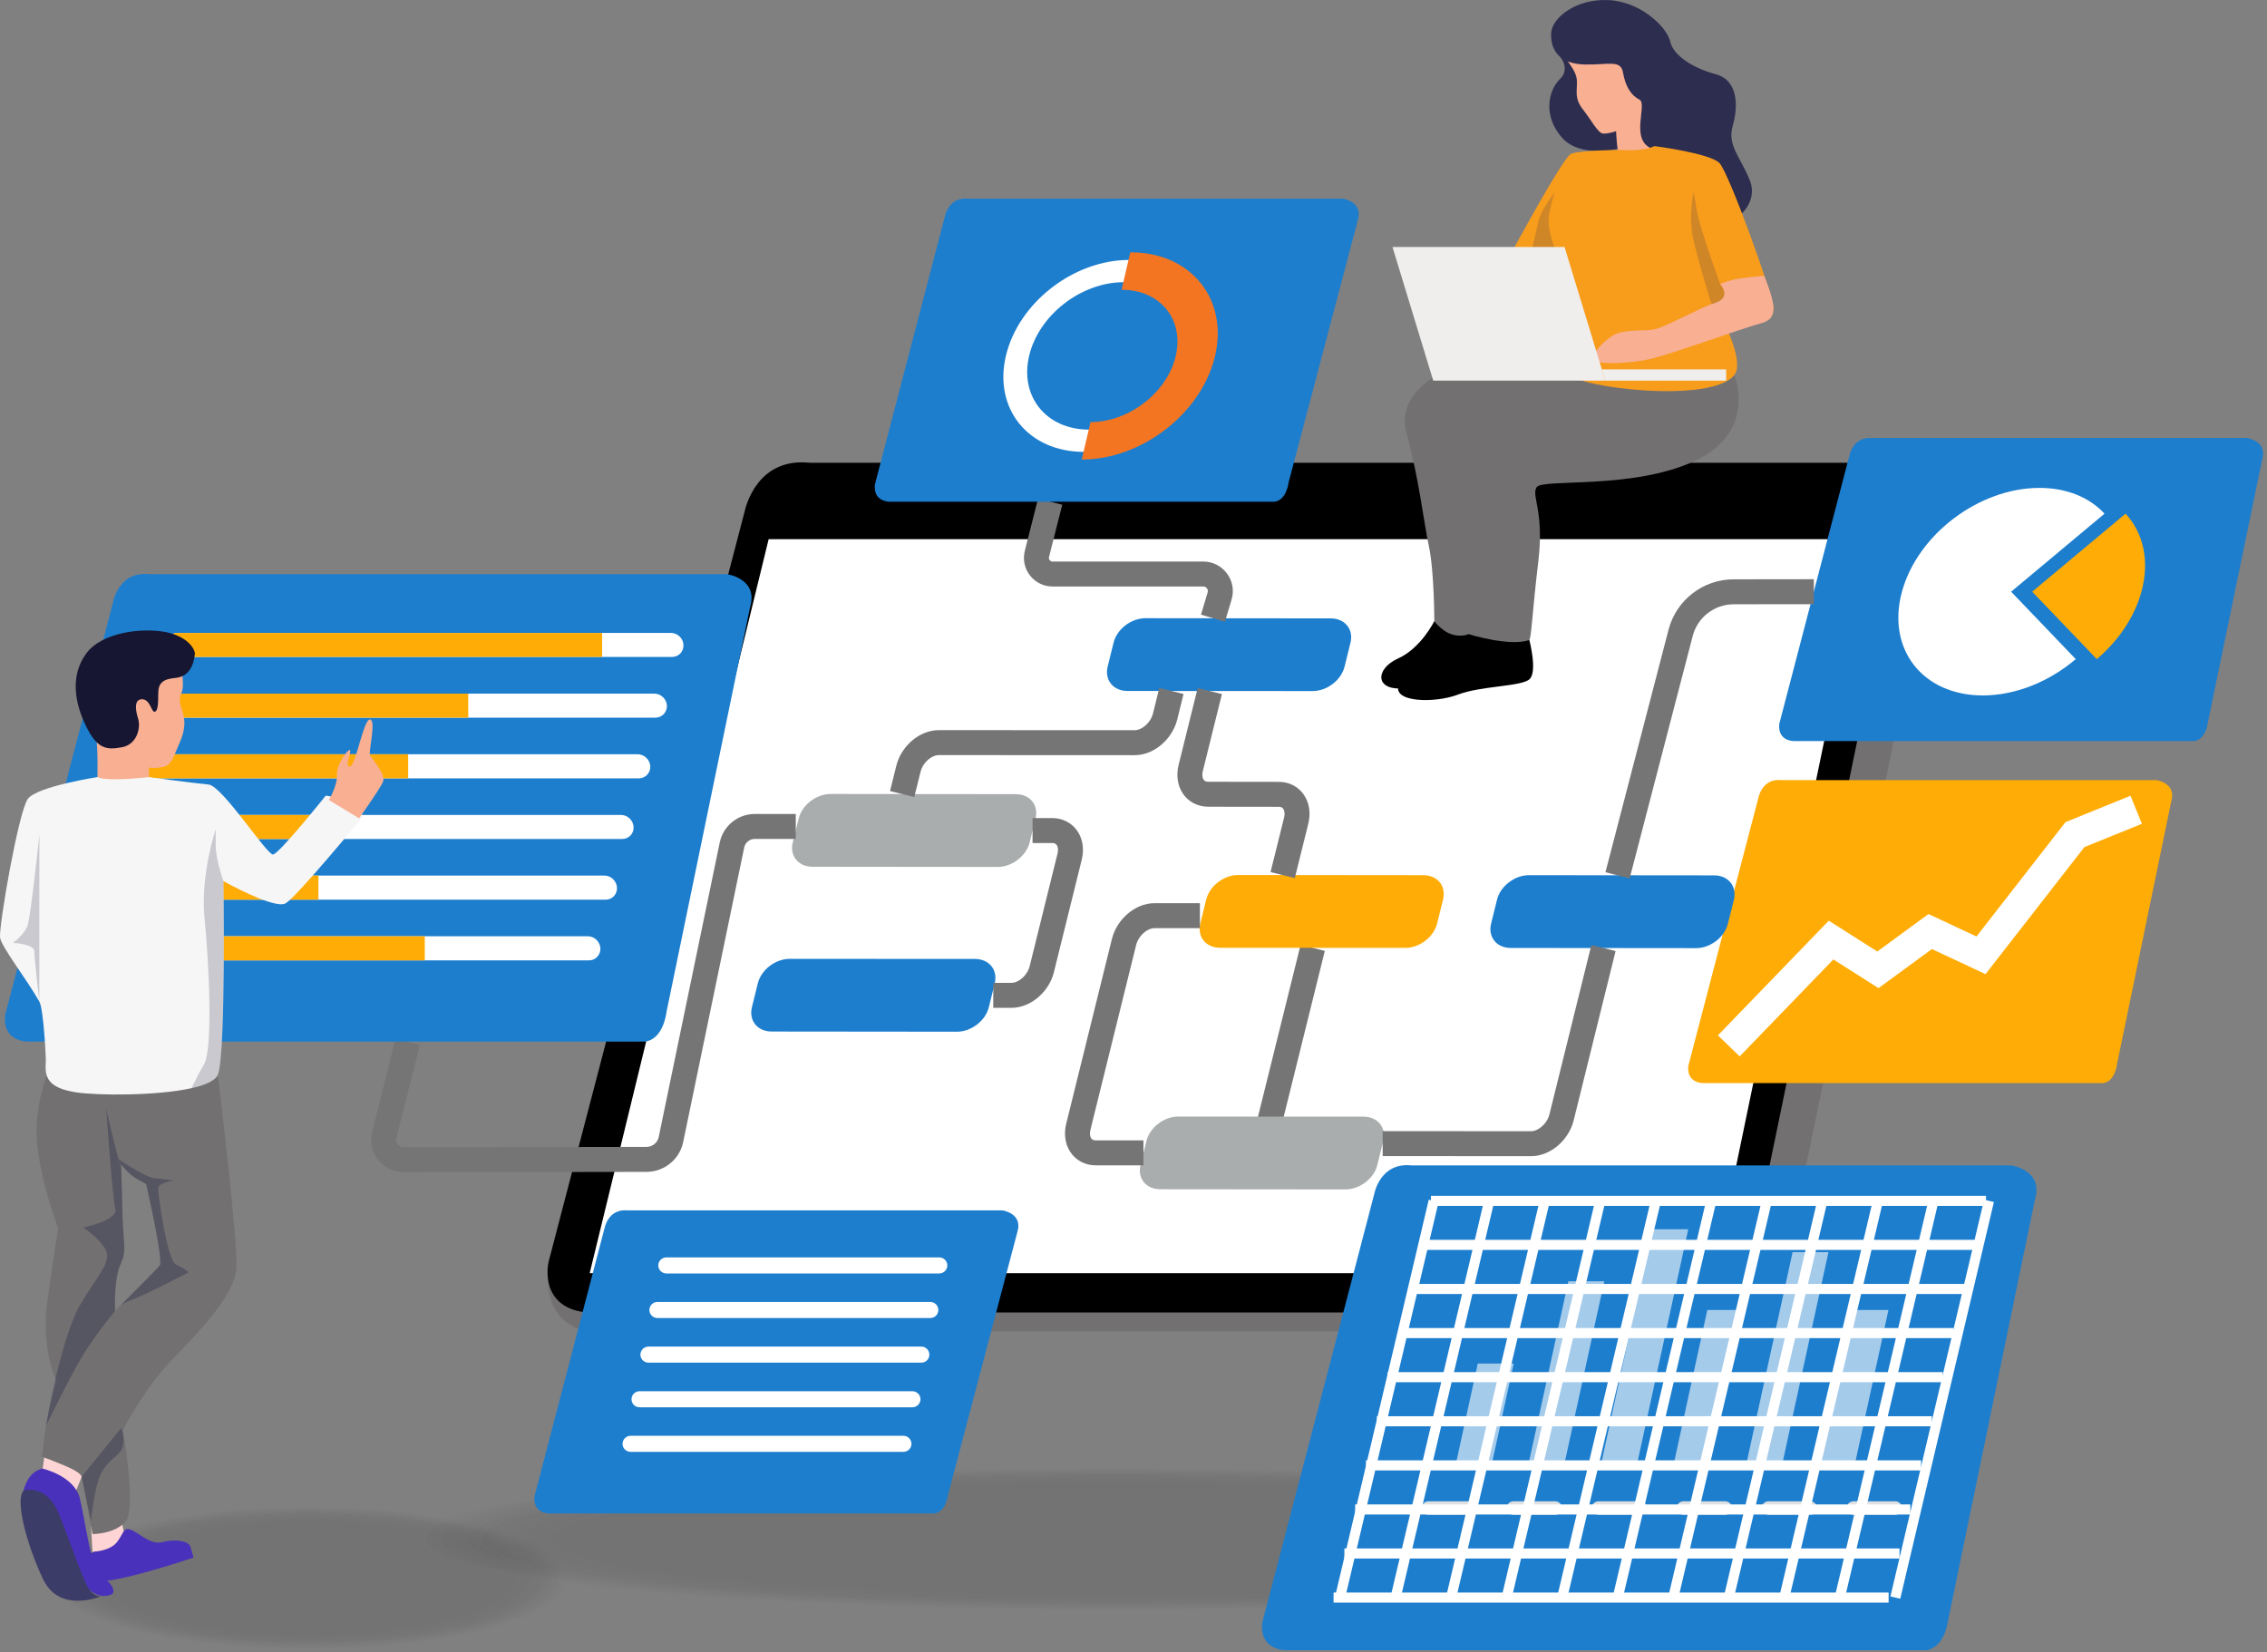 <svg width="472" height="344" viewBox="0 0 472 344" fill="none" xmlns="http://www.w3.org/2000/svg">
<rect x="0" y="0" width="472" height="344" fill="#808080" stroke="none"/>
<g opacity="0.1">
<path opacity="0.1" d="M379.104 320.456C379.104 328.638 313.463 335.27 232.478 335.27C151.513 335.27 85.871 328.638 85.871 320.456C85.871 312.275 151.513 305.643 232.478 305.643C313.463 305.643 379.104 312.275 379.104 320.456Z" fill="#000201"/>
<path opacity="0.1" d="M376.195 320.457C376.195 328.487 311.857 334.987 232.478 334.987C153.1 334.987 88.762 328.487 88.762 320.457C88.762 312.445 153.1 305.945 232.478 305.945C311.857 305.945 376.195 312.445 376.195 320.457Z" fill="#000201"/>
<path opacity="0.2" d="M373.304 320.457C373.304 328.317 310.251 334.685 232.479 334.685C154.707 334.685 91.672 328.317 91.672 320.457C91.672 312.596 154.707 306.229 232.479 306.229C310.251 306.229 373.304 312.596 373.304 320.457Z" fill="#000201"/>
<path opacity="0.2" d="M370.394 320.456C370.394 328.166 308.645 334.401 232.479 334.401C156.313 334.401 94.563 328.166 94.563 320.456C94.563 312.766 156.313 306.531 232.479 306.531C308.645 306.531 370.394 312.766 370.394 320.456Z" fill="#000201"/>
<path opacity="0.3" d="M367.484 320.456C367.484 327.996 307.038 334.099 232.478 334.099C157.918 334.099 97.473 327.996 97.473 320.456C97.473 312.936 157.918 306.814 232.478 306.814C307.038 306.814 367.484 312.936 367.484 320.456Z" fill="#000201"/>
<path opacity="0.3" d="M364.594 320.457C364.594 327.845 305.433 333.815 232.479 333.815C159.525 333.815 100.383 327.845 100.383 320.457C100.383 313.088 159.525 307.117 232.479 307.117C305.433 307.117 364.594 313.088 364.594 320.457Z" fill="#000201"/>
<path opacity="0.3" d="M361.684 320.456C361.684 327.674 303.846 333.513 232.479 333.513C161.131 333.513 103.274 327.674 103.274 320.456C103.274 313.257 161.131 307.4 232.479 307.4C303.846 307.4 361.684 313.257 361.684 320.456Z" fill="#000201"/>
<path opacity="0.4" d="M358.773 320.457C358.773 327.504 302.239 333.23 232.478 333.23C162.736 333.23 106.183 327.504 106.183 320.457C106.183 313.409 162.736 307.702 232.478 307.702C302.239 307.702 358.773 313.409 358.773 320.457Z" fill="#000201"/>
<path opacity="0.4" d="M355.883 320.457C355.883 327.353 300.634 332.927 232.479 332.927C164.324 332.927 109.094 327.353 109.094 320.457C109.094 313.579 164.324 307.986 232.479 307.986C300.634 307.986 355.883 313.579 355.883 320.457Z" fill="#000201"/>
<path opacity="0.5" d="M352.973 320.457C352.973 327.183 299.028 332.644 232.479 332.644C165.93 332.644 111.985 327.183 111.985 320.457C111.985 313.73 165.93 308.288 232.479 308.288C299.028 308.288 352.973 313.73 352.973 320.457Z" fill="#000201"/>
<path opacity="0.5" d="M350.082 320.457C350.082 327.032 297.421 332.342 232.478 332.342C167.536 332.342 114.894 327.032 114.894 320.457C114.894 313.9 167.536 308.572 232.478 308.572C297.421 308.572 350.082 313.9 350.082 320.457Z" fill="#000201"/>
<path opacity="0.5" d="M347.172 320.457C347.172 326.862 295.815 332.058 232.478 332.058C169.142 332.058 117.785 326.862 117.785 320.457C117.785 314.07 169.142 308.874 232.478 308.874C295.815 308.874 347.172 314.07 347.172 320.457Z" fill="#000201"/>
<path opacity="0.6" d="M344.262 320.457C344.262 326.711 294.228 331.756 232.479 331.756C170.749 331.756 120.695 326.711 120.695 320.457C120.695 314.221 170.749 309.176 232.479 309.176C294.228 309.176 344.262 314.221 344.262 320.457Z" fill="#000201"/>
<path opacity="0.6" d="M341.371 320.456C341.371 326.541 292.622 331.472 232.478 331.472C172.354 331.472 123.605 326.541 123.605 320.456C123.605 314.391 172.354 309.459 232.478 309.459C292.622 309.459 341.371 314.391 341.371 320.456Z" fill="#000201"/>
<path opacity="0.7" d="M338.461 320.457C338.461 326.371 291.015 331.17 232.478 331.17C173.941 331.17 126.496 326.371 126.496 320.457C126.496 314.542 173.941 309.762 232.478 309.762C291.015 309.762 338.461 314.542 338.461 320.457Z" fill="#000201"/>
<path opacity="0.7" d="M335.552 320.456C335.552 326.219 289.41 330.886 232.479 330.886C175.548 330.886 129.406 326.219 129.406 320.456C129.406 314.712 175.548 310.045 232.479 310.045C289.41 310.045 335.552 314.712 335.552 320.456Z" fill="#000201"/>
<path opacity="0.7" d="M332.661 320.457C332.661 326.049 287.804 330.584 232.479 330.584C177.154 330.584 132.297 326.049 132.297 320.457C132.297 314.864 177.154 310.348 232.479 310.348C287.804 310.348 332.661 314.864 332.661 320.457Z" fill="#000201"/>
<path opacity="0.8" d="M329.75 320.457C329.75 325.899 286.197 330.301 232.478 330.301C178.76 330.301 135.206 325.899 135.206 320.457C135.206 315.034 178.76 310.631 232.478 310.631C286.197 310.631 329.75 315.034 329.75 320.457Z" fill="#000201"/>
<path opacity="0.8" d="M326.86 320.456C326.86 325.728 284.611 329.998 232.479 329.998C180.366 329.998 138.117 325.728 138.117 320.456C138.117 315.204 180.366 310.933 232.479 310.933C284.611 310.933 326.86 315.204 326.86 320.456Z" fill="#000201"/>
<path opacity="0.9" d="M323.95 320.457C323.95 325.577 283.004 329.715 232.479 329.715C181.972 329.715 141.008 325.577 141.008 320.457C141.008 315.355 181.972 311.217 232.479 311.217C283.004 311.217 323.95 315.355 323.95 320.457Z" fill="#000201"/>
<path opacity="0.9" d="M321.04 320.457C321.04 325.407 281.398 329.413 232.478 329.413C183.559 329.413 143.917 325.407 143.917 320.457C143.917 315.525 183.559 311.519 232.478 311.519C281.398 311.519 321.04 315.525 321.04 320.457Z" fill="#000201"/>
<path d="M318.149 320.456C318.149 325.237 279.792 329.11 232.479 329.11C185.166 329.11 146.827 325.237 146.827 320.456C146.827 315.676 185.166 311.802 232.479 311.802C279.792 311.802 318.149 315.676 318.149 320.456Z" fill="#000201"/>
<path d="M315.24 320.457C315.24 325.086 278.186 328.827 232.479 328.827C186.772 328.827 149.718 325.086 149.718 320.457C149.718 315.846 186.772 312.105 232.479 312.105C278.186 312.105 315.24 315.846 315.24 320.457Z" fill="#000201"/>
</g>
<g opacity="0.1">
<path opacity="0.1" d="M118.144 328.581C118.144 336.763 93.977 343.414 64.161 343.414C34.344 343.414 10.177 336.763 10.177 328.581C10.177 320.4 34.344 313.768 64.161 313.768C93.977 313.768 118.144 320.4 118.144 328.581Z" fill="#000201"/>
<path opacity="0.1" d="M117.068 328.581C117.068 336.612 93.374 343.112 64.162 343.112C34.95 343.112 11.255 336.612 11.255 328.581C11.255 320.57 34.95 314.07 64.162 314.07C93.374 314.07 117.068 320.57 117.068 328.581Z" fill="#000201"/>
<path opacity="0.2" d="M116.01 328.581C116.01 336.442 92.787 342.809 64.161 342.809C35.535 342.809 12.332 336.442 12.332 328.581C12.332 320.74 35.535 314.353 64.161 314.353C92.787 314.353 116.01 320.74 116.01 328.581Z" fill="#000201"/>
<path opacity="0.2" d="M114.933 328.581C114.933 336.29 92.202 342.526 64.162 342.526C36.121 342.526 13.39 336.29 13.39 328.581C13.39 320.891 36.121 314.656 64.162 314.656C92.202 314.656 114.933 320.891 114.933 328.581Z" fill="#000201"/>
<path opacity="0.3" d="M113.855 328.581C113.855 336.121 91.616 342.224 64.161 342.224C36.707 342.224 14.467 336.121 14.467 328.581C14.467 321.061 36.707 314.939 64.161 314.939C91.616 314.939 113.855 321.061 113.855 328.581Z" fill="#000201"/>
<path opacity="0.3" d="M112.798 328.581C112.798 335.969 91.03 341.94 64.162 341.94C37.312 341.94 15.525 335.969 15.525 328.581C15.525 321.212 37.312 315.241 64.162 315.241C91.03 315.241 112.798 321.212 112.798 328.581Z" fill="#000201"/>
<path opacity="0.3" d="M111.72 328.581C111.72 335.799 90.425 341.638 64.161 341.638C37.897 341.638 16.602 335.799 16.602 328.581C16.602 321.382 37.897 315.525 64.161 315.525C90.425 315.525 111.72 321.382 111.72 328.581Z" fill="#000201"/>
<path opacity="0.4" d="M110.662 328.582C110.662 335.629 89.84 341.355 64.162 341.355C38.483 341.355 17.661 335.629 17.661 328.582C17.661 321.534 38.483 315.827 64.162 315.827C89.84 315.827 110.662 321.534 110.662 328.582Z" fill="#000201"/>
<path opacity="0.4" d="M109.585 328.581C109.585 335.478 89.254 341.052 64.161 341.052C39.069 341.052 18.737 335.478 18.737 328.581C18.737 321.703 39.069 316.129 64.161 316.129C89.254 316.129 109.585 321.703 109.585 328.581Z" fill="#000201"/>
<path opacity="0.5" d="M108.527 328.581C108.527 335.308 88.668 340.768 64.161 340.768C39.673 340.768 19.796 335.308 19.796 328.581C19.796 321.873 39.673 316.413 64.161 316.413C88.668 316.413 108.527 321.873 108.527 328.581Z" fill="#000201"/>
<path opacity="0.5" d="M107.45 328.581C107.45 335.157 88.064 340.466 64.161 340.466C40.259 340.466 20.872 335.157 20.872 328.581C20.872 322.025 40.259 316.715 64.161 316.715C88.064 316.715 107.45 322.025 107.45 328.581Z" fill="#000201"/>
<path opacity="0.5" d="M106.391 328.581C106.391 334.987 87.478 340.183 64.161 340.183C40.844 340.183 21.949 334.987 21.949 328.581C21.949 322.195 40.844 316.999 64.161 316.999C87.478 316.999 106.391 322.195 106.391 328.581Z" fill="#000201"/>
<path opacity="0.6" d="M105.315 328.581C105.315 334.835 86.892 339.88 64.161 339.88C41.43 339.88 23.008 334.835 23.008 328.581C23.008 322.346 41.43 317.301 64.161 317.301C86.892 317.301 105.315 322.346 105.315 328.581Z" fill="#000201"/>
<path opacity="0.6" d="M104.237 328.581C104.237 334.666 86.306 339.597 64.161 339.597C42.016 339.597 24.084 334.666 24.084 328.581C24.084 322.516 42.016 317.584 64.161 317.584C86.306 317.584 104.237 322.516 104.237 328.581Z" fill="#000201"/>
<path opacity="0.7" d="M103.179 328.581C103.179 334.495 85.701 339.295 64.161 339.295C42.621 339.295 25.143 334.495 25.143 328.581C25.143 322.667 42.621 317.887 64.161 317.887C85.701 317.887 103.179 322.667 103.179 328.581Z" fill="#000201"/>
<path opacity="0.7" d="M102.102 328.581C102.102 334.344 85.115 339.011 64.161 339.011C43.206 339.011 26.219 334.344 26.219 328.581C26.219 322.837 43.206 318.17 64.161 318.17C85.115 318.17 102.102 322.837 102.102 328.581Z" fill="#000201"/>
<path opacity="0.7" d="M101.044 328.582C101.044 334.174 84.53 338.709 64.161 338.709C43.792 338.709 27.278 334.174 27.278 328.582C27.278 323.007 43.792 318.473 64.161 318.473C84.53 318.473 101.044 323.007 101.044 328.582Z" fill="#000201"/>
<path opacity="0.8" d="M99.967 328.581C99.967 334.023 83.944 338.426 64.161 338.426C44.378 338.426 28.355 334.023 28.355 328.581C28.355 323.158 44.378 318.756 64.161 318.756C83.944 318.756 99.967 323.158 99.967 328.581Z" fill="#000201"/>
<path opacity="0.8" d="M98.909 328.581C98.909 333.853 83.358 338.123 64.161 338.123C44.982 338.123 29.413 333.853 29.413 328.581C29.413 323.328 44.982 319.058 64.161 319.058C83.358 319.058 98.909 323.328 98.909 328.581Z" fill="#000201"/>
<path opacity="0.9" d="M97.832 328.581C97.832 333.702 82.754 337.84 64.161 337.84C45.568 337.84 30.49 333.702 30.49 328.581C30.49 323.48 45.568 319.342 64.161 319.342C82.754 319.342 97.832 323.48 97.832 328.581Z" fill="#000201"/>
<path opacity="0.9" d="M96.775 328.581C96.775 333.532 82.169 337.538 64.162 337.538C46.155 337.538 31.567 333.532 31.567 328.581C31.567 323.65 46.155 319.644 64.162 319.644C82.169 319.644 96.775 323.65 96.775 328.581Z" fill="#000201"/>
<path d="M95.697 328.581C95.697 333.362 81.582 337.254 64.161 337.254C46.739 337.254 32.625 333.362 32.625 328.581C32.625 323.801 46.739 319.927 64.161 319.927C81.582 319.927 95.697 323.801 95.697 328.581Z" fill="#000201"/>
<path d="M94.639 328.581C94.639 333.21 80.997 336.952 64.162 336.952C47.345 336.952 33.703 333.21 33.703 328.581C33.703 323.971 47.345 320.229 64.162 320.229C80.997 320.229 94.639 323.971 94.639 328.581Z" fill="#000201"/>
</g>
<path d="M175.642 100.253H393.257C393.975 100.253 389.912 98.099 390.611 98.288C393.559 99.043 405.274 104.051 402.931 112.497C402.868 112.698 402.818 112.906 402.78 113.12L371.282 265.736C371.244 265.925 371.212 266.114 371.187 266.303C371.055 267.229 370.488 270.573 368.712 273.332C367.163 275.769 364.442 277.205 361.551 277.205H129.613C129.613 277.205 114.006 280.682 114.063 265.982C114.063 265.396 120.921 266.983 121.073 266.397L161.735 110.815C161.76 110.689 161.785 110.569 161.81 110.456C162.113 109.133 164.588 99.421 174.905 100.234C175.144 100.246 175.39 100.253 175.642 100.253Z" fill="url(#paint0_linear_15_6890)"/>
<path d="M168.859 96.36H386.455C387.173 96.36 387.891 96.436 388.571 96.625C391.519 97.4 398.491 100.139 396.148 108.586C396.085 108.8 396.028 109.014 395.978 109.228L364.48 261.844C364.442 262.02 364.41 262.203 364.385 262.392C364.253 263.318 363.686 266.681 361.929 269.44C360.361 271.858 357.64 273.294 354.749 273.294H122.811C122.811 273.294 113.666 273.578 114.006 264.281C114.044 263.677 114.138 263.072 114.289 262.486L154.933 106.904C154.971 106.79 155.002 106.671 155.027 106.545C155.311 105.222 157.786 95.51 168.103 96.323C168.355 96.348 168.607 96.36 168.859 96.36Z" fill="url(#paint1_linear_15_6890)"/>
<path d="M160.035 112.27H388.515L356.847 265.113H122.774L160.035 112.27Z" fill="white"/>
<path d="M370.904 162.437H448.941C448.941 162.437 453.23 163.022 452.059 166.896L440.779 221.559C440.779 221.559 440.401 225.225 437.869 225.527H354.636C354.636 225.527 351.121 225.641 351.518 221.937L366.105 166.121C366.105 166.121 366.842 162.021 370.904 162.437Z" fill="url(#paint2_linear_15_6890)"/>
<path d="M389.856 91.221H467.893C467.893 91.221 472.163 91.807 470.991 95.699L459.711 150.344C459.711 150.344 459.333 154.009 456.801 154.312H373.568C373.568 154.312 370.073 154.425 370.451 150.741L385.038 94.906C385.038 94.906 385.774 90.805 389.856 91.221Z" fill="url(#paint3_linear_15_6890)"/>
<path d="M273.311 197.374L263.882 235.41" stroke="#757575" stroke-width="5.2"/>
<path d="M273.311 143.9L234.746 143.881C231.78 143.881 229.928 141.595 230.627 138.78L231.855 133.81C232.554 130.995 235.521 128.728 238.488 128.728L277.052 128.765C280.019 128.765 281.871 131.033 281.172 133.848L279.943 138.818C279.244 141.633 276.278 143.9 273.311 143.9Z" fill="url(#paint4_linear_15_6890)"/>
<path d="M207.745 180.519L169.162 180.482C166.195 180.482 164.362 178.195 165.061 175.399L166.289 170.429C166.989 167.614 169.955 165.328 172.922 165.328L211.487 165.365C214.453 165.365 216.286 167.652 215.606 170.448L214.378 175.418C213.678 178.233 210.712 180.519 207.745 180.519Z" fill="#AAADAD"/>
<path d="M292.584 197.374L254.019 197.355C251.053 197.355 249.22 195.069 249.919 192.253L251.147 187.284C251.846 184.487 254.813 182.201 257.779 182.201L296.344 182.239C299.311 182.239 301.144 184.506 300.444 187.322L299.216 192.291C298.517 195.107 295.551 197.393 292.584 197.374Z" fill="url(#paint5_linear_15_6890)"/>
<path d="M280.151 247.672L241.567 247.635C238.601 247.635 236.768 245.367 237.467 242.552L238.695 237.582C239.395 234.767 242.361 232.481 245.328 232.5L283.893 232.519C286.859 232.519 288.692 234.805 287.993 237.62L286.765 242.59C286.084 245.386 283.099 247.672 280.151 247.672Z" fill="#AAADAD"/>
<path d="M353.143 197.43L314.559 197.393C311.593 197.393 309.76 195.106 310.459 192.31L311.687 187.34C312.386 184.525 315.353 182.239 318.319 182.239L356.884 182.277C359.851 182.277 361.683 184.563 361.003 187.378L359.756 192.348C359.076 195.144 356.109 197.43 353.143 197.43Z" fill="url(#paint6_linear_15_6890)"/>
<path d="M199.242 214.833L160.677 214.795C157.71 214.795 155.859 212.527 156.558 209.712L157.786 204.743C158.485 201.927 161.452 199.66 164.418 199.66L202.983 199.679C205.95 199.679 207.801 201.965 207.102 204.78L205.874 209.75C205.175 212.565 202.208 214.833 199.242 214.833Z" fill="url(#paint7_linear_15_6890)"/>
<path d="M251.884 143.901L247.916 159.905C247.179 162.928 248.804 165.384 251.563 165.384L266.244 165.403C268.984 165.403 270.609 167.86 269.872 170.883L267.057 182.22" stroke="#757575" stroke-width="5.2"/>
<path d="M249.825 190.666H240.377C237.618 190.666 234.784 193.122 234.028 196.146L224.524 234.578C223.768 237.601 225.393 240.058 228.152 240.058H238.072" stroke="#757575" stroke-width="5.2"/>
<path d="M333.851 197.411L325.121 232.67C324.365 235.712 321.531 238.149 318.772 238.149L287.879 238.13" stroke="#757575" stroke-width="5.2"/>
<path d="M187.829 165.346L189.133 160.112C189.87 157.07 192.704 154.633 195.463 154.633L236.239 154.652C238.997 154.652 241.832 152.214 242.587 149.172L243.891 143.882" stroke="#757575" stroke-width="5.2"/>
<path d="M214.982 172.942H219.063C221.822 172.942 223.447 175.399 222.691 178.422L216.909 201.795C216.172 204.818 213.319 207.275 210.579 207.256H206.8" stroke="#757575" stroke-width="5.2"/>
<path d="M218.647 104.466L215.888 115.35C215.359 117.466 216.965 119.526 219.138 119.526H250.504C252.904 119.526 254.623 121.831 253.924 124.117L252.545 128.728" stroke="#757575" stroke-width="5.2"/>
<path d="M336.779 182.277L349.911 131.789C351.215 126.744 355.769 123.229 360.965 123.229L377.649 123.21" stroke="#757575" stroke-width="5.2"/>
<path d="M84.889 216.968L80.014 236.317C79.352 238.943 81.336 241.494 84.057 241.494L134.583 241.418C137.077 241.418 139.212 239.68 139.703 237.242L152.401 175.947C152.873 173.698 154.857 172.092 157.144 172.092H165.684" stroke="#757575" stroke-width="5.2"/>
<path d="M30.981 119.563H151.362C151.362 119.563 157.975 120.47 156.161 126.46L138.759 210.77C138.759 210.77 138.173 216.42 134.262 216.892H5.869C5.869 216.892 0.465 217.062 1.07 211.356L23.574 125.251C23.574 125.251 24.727 118.921 30.981 119.563Z" fill="url(#paint8_linear_15_6890)"/>
<path d="M142.293 134.283C142.368 135.681 141.31 136.796 139.912 136.796H37.217C35.819 136.796 34.647 135.681 34.591 134.283V134.17C34.591 132.847 35.63 131.789 36.971 131.789H139.666C141.065 131.789 142.255 132.923 142.293 134.283Z" fill="white"/>
<path d="M138.854 146.924C138.91 148.303 137.833 149.437 136.454 149.437H33.759C32.361 149.437 31.171 148.303 31.133 146.924V146.81C31.133 145.469 32.153 144.43 33.514 144.43H136.208C137.607 144.43 138.778 145.545 138.854 146.924Z" fill="white"/>
<path d="M135.396 159.565C135.453 160.944 134.376 162.078 132.996 162.078H30.283C28.903 162.078 27.732 160.944 27.656 159.565V159.432C27.656 158.11 28.695 157.052 30.037 157.052H132.751C134.13 157.052 135.321 158.185 135.396 159.565Z" fill="white"/>
<path d="M131.919 172.205C131.995 173.585 130.918 174.7 129.538 174.7H26.825C25.445 174.7 24.274 173.585 24.198 172.205V172.073C24.198 170.732 25.237 169.692 26.579 169.692H129.293C130.672 169.692 131.844 170.807 131.919 172.205Z" fill="white"/>
<path d="M128.462 184.846C128.537 186.207 127.46 187.341 126.081 187.341H23.367C21.988 187.341 20.797 186.207 20.722 184.846V184.733C20.722 183.391 21.78 182.314 23.122 182.314H125.835C127.215 182.314 128.386 183.448 128.462 184.846Z" fill="white"/>
<path d="M125.003 197.468C125.06 198.847 124.002 199.981 122.604 199.981H19.909C18.51 199.981 17.339 198.847 17.282 197.468V197.336C17.282 196.013 18.321 194.955 19.644 194.955H122.377C123.756 194.955 124.946 196.089 125.003 197.468Z" fill="white"/>
<path d="M125.363 131.789V136.796H37.217C35.819 136.796 34.647 135.681 34.591 134.283V134.17C34.591 132.847 35.63 131.789 36.971 131.789H125.363Z" fill="url(#paint9_linear_15_6890)"/>
<path d="M33.514 144.43H97.492V149.437H33.759C32.361 149.437 31.171 148.303 31.133 146.924V146.81C31.133 145.469 32.153 144.43 33.514 144.43Z" fill="url(#paint10_linear_15_6890)"/>
<path d="M30.037 157.052H84.984V162.078H30.283C28.903 162.078 27.732 160.944 27.656 159.565V159.432C27.656 158.11 28.695 157.052 30.037 157.052Z" fill="url(#paint11_linear_15_6890)"/>
<path d="M26.579 169.692H66.296V174.7H26.825C25.445 174.7 24.274 173.585 24.198 172.205V172.073C24.198 170.732 25.237 169.692 26.579 169.692Z" fill="url(#paint12_linear_15_6890)"/>
<path d="M23.122 182.314H66.297V187.341H23.367C21.988 187.341 20.797 186.207 20.722 184.846V184.733C20.722 183.391 21.78 182.314 23.122 182.314Z" fill="url(#paint13_linear_15_6890)"/>
<path d="M19.644 194.955H88.441V199.981H19.909C18.51 199.981 17.339 198.847 17.282 197.468V197.336C17.282 196.013 18.321 194.955 19.644 194.955Z" fill="url(#paint14_linear_15_6890)"/>
<path d="M25.237 316.621C25.237 316.621 25.861 318.945 25.88 319.852C25.898 320.74 24.085 323.971 22.479 323.877C20.854 323.782 19.247 323.272 19.247 323.272L18.964 317.811L25.237 316.621Z" fill="#FFD4D4"/>
<path d="M9.29 302.884L8.836 306.191C8.836 306.191 13.371 309.082 13.806 309.989C14.24 310.896 14.826 311.841 15.26 311.482C15.695 311.141 17.736 305.567 17.736 305.567L9.29 302.884Z" fill="#FFD4D4"/>
<path fill-rule="evenodd" clip-rule="evenodd" d="M49.196 264.206C48.743 269.629 42.148 276.582 36.026 282.912C29.866 289.242 25.596 297.782 25.596 297.782C25.596 297.782 28.468 314.24 26.125 316.866C23.782 319.474 19.266 319.436 19.266 319.436L16.999 307.476C16.999 307.476 16.98 306.739 14.089 305.454C11.179 304.188 8.761 303.338 8.761 303.338C8.761 303.338 9.063 300.125 9.573 296.894C9.573 296.875 9.573 296.857 9.592 296.838C9.611 296.705 9.667 296.384 9.762 295.874C9.819 295.515 9.894 295.061 10.008 294.551C10.027 294.438 10.045 294.325 10.064 294.211C10.14 293.871 10.215 293.55 10.291 293.229C11.236 289.45 11.784 287.636 11.784 287.636C11.784 287.636 11.708 287.466 11.557 287.126C10.82 285.387 8.685 279.397 9.894 270.687C11.349 260.276 12.124 255.76 12.124 255.76C12.124 255.76 8.572 246.671 7.721 237.979C6.89 229.288 10.839 221.238 10.839 221.238L45.342 223.789C45.342 223.789 49.631 258.783 49.196 264.206ZM25.199 271.726C27.58 269.345 32.606 264.3 33.267 263.526C34.099 262.505 30.433 246.558 30.433 246.558C30.433 246.558 30.433 246.558 28.544 245.5C26.654 244.441 25.218 242.476 25.218 242.476C25.218 242.476 25.218 242.628 25.237 242.892L25.52 253.171C25.691 259.747 26.446 260.238 25.048 263.374C23.65 266.53 23.952 272.973 23.952 272.973C23.952 272.973 24.444 272.482 25.199 271.726Z" fill="url(#paint15_linear_15_6890)"/>
<path d="M19.474 323.102C19.474 323.102 22.875 323.007 24.368 321.099C25.841 319.19 25.634 317.83 27.448 318.624C29.262 319.436 31.359 321.76 33.91 321.099C36.442 320.419 39.276 320.853 39.635 322.044C40.013 323.234 40.296 324.33 40.296 324.33C40.296 324.33 25.275 329.432 20.324 329.299C15.374 329.186 16.791 324.802 19.474 323.102Z" fill="url(#paint16_linear_15_6890)"/>
<path d="M8.836 305.794C8.836 305.794 15.469 307.287 16.621 312.01C17.774 316.715 19.096 327.41 20.967 328.26C22.838 329.092 24.595 331.51 23.027 332.096C21.458 332.701 17.925 332.701 15.506 325.52C13.069 318.34 10.858 312.162 7.684 311.784C4.509 311.406 4.623 312.143 4.623 312.143C4.623 312.143 4.868 306.701 8.836 305.794Z" fill="url(#paint17_linear_15_6890)"/>
<path d="M4.924 310.367C4.924 310.367 9.648 308.855 12.237 315.185C14.825 321.534 17.301 329.356 18.68 331.057C20.059 332.738 21.08 332.361 21.08 332.361C21.08 332.361 12.445 336.102 8.987 328.865C5.529 321.609 3.073 312.256 4.924 310.367Z" fill="#3C3C68"/>
<path opacity="0.4" d="M25.048 263.375C23.65 266.53 23.952 272.973 23.952 272.973C23.952 272.973 19.039 278.755 15.865 284.594C12.804 290.243 9.781 296.498 9.592 296.876V296.838C9.611 296.705 9.667 296.384 9.762 295.874C9.819 295.515 9.894 295.062 10.008 294.551C10.026 294.438 10.045 294.325 10.064 294.211C10.404 292.416 10.915 289.884 11.557 287.126C12.88 281.533 14.712 274.976 16.81 271.499C20.872 264.697 23.612 262.449 21.685 259.69C19.738 256.95 17.263 255.609 17.263 255.609C17.263 255.609 24.613 254.173 24.009 251.697C23.404 249.222 22.119 230.894 22.119 230.894C22.119 230.894 23.65 238.093 25.237 243.195L25.52 253.171C25.691 259.747 26.446 260.238 25.048 263.375Z" fill="#2D2D4F"/>
<path opacity="0.4" d="M25.256 297.348L16.999 307.476L18.945 316.791C18.945 316.791 19.588 309.29 21.232 306.455C22.894 303.621 24.557 303.357 25.389 301.694C26.201 300.012 25.256 297.348 25.256 297.348Z" fill="#2D2D4F"/>
<path opacity="0.4" d="M39.276 264.924C39.276 264.924 31.151 269.213 27.542 270.611C26.465 271.027 25.728 271.405 25.199 271.726C27.58 269.345 32.606 264.3 33.267 263.525C34.099 262.505 30.433 246.558 30.433 246.558C30.433 246.558 30.433 246.558 28.544 245.5C26.654 244.441 25.218 242.476 25.218 242.476C25.218 242.476 25.218 242.627 25.237 242.892L24.708 241.418C24.708 241.418 30.546 245.292 32.209 245.367C33.872 245.443 36.139 245.84 36.139 245.84C36.139 245.84 33.173 246.293 32.965 247.257C32.757 248.202 34.817 262.505 36.631 263.318C38.426 264.13 39.276 264.924 39.276 264.924Z" fill="#2D2D4F"/>
<path d="M37.821 139.196C37.821 139.196 38.407 143.088 37.821 144.203C37.217 145.318 37.425 146.452 37.821 147.642C38.218 148.813 39.05 150.873 37.444 154.558C35.837 158.261 35.648 159.451 33.589 159.773C31.548 160.094 31.019 159.773 31.019 159.773V162.739C31.019 162.739 30.093 164.194 25.936 164.251C21.779 164.326 20.268 162.815 20.268 162.815C20.268 162.815 20.532 154.369 19.739 151.723C18.945 149.078 20.665 140.896 26.409 140.178C32.153 139.46 37.821 139.196 37.821 139.196Z" fill="#F8AF92"/>
<path d="M40.58 136.116C40.315 138.874 39.163 140.896 36.555 141.161C33.947 141.406 32.946 142.162 32.946 144.43C32.946 146.697 32.852 148.114 32.19 148.209C31.51 148.284 31.264 145.601 29.583 145.601C27.901 145.601 28.166 147.793 28.751 149.626C29.337 151.477 28.581 155.011 25.388 155.597C22.195 156.182 20.267 156.012 17.924 151.232C15.563 146.432 14.561 140.726 17.924 136.116C21.269 131.505 29.923 130.655 34.703 131.656C39.484 132.677 40.636 135.492 40.58 136.116Z" fill="url(#paint18_linear_15_6890)"/>
<path d="M75.536 170.07C75.536 170.07 61.742 186.83 59.437 188.115C57.113 189.4 46.532 183.486 46.532 183.486C46.532 183.486 47.042 219.217 45.379 223.714C44.907 224.998 42.791 225.924 39.881 226.586C32.55 228.23 20.098 228.116 15.865 227.455C9.932 226.567 9.29 224.243 9.535 221.276C9.611 220.539 9.063 210.071 8.194 208.56C5.605 203.968 0.201 197.053 0.012 195.201C-0.252 192.763 3.867 168.918 5.813 166.329C7.74 163.759 20.287 161.813 20.287 161.813C22.403 162.852 31.019 161.813 31.019 161.813C31.019 161.813 40.618 163.117 43.433 163.363C46.286 163.627 55.564 178.063 56.849 177.931C58.133 177.799 67.808 165.687 67.808 165.687C67.808 165.687 68.715 165.687 71.681 166.594C74.648 167.501 75.536 170.07 75.536 170.07Z" fill="#F6F6F6"/>
<path d="M68.469 166.575C68.469 166.575 70.264 163.646 70.151 161.397C70.038 159.149 72.4 156.012 72.853 156.182C73.306 156.334 71.644 159.697 72.853 159.602C74.062 159.508 75.668 149.815 77.01 149.815C78.37 149.815 76.783 156.334 77.01 157.127C77.237 157.921 80.506 161.171 79.712 162.871C78.937 164.553 74.761 170.391 74.761 170.391L68.469 166.575Z" fill="#F8AF92"/>
<path opacity="0.2" d="M45.38 223.713C44.907 224.998 42.791 225.924 39.881 226.586C40.618 225.036 41.525 223.203 42.432 221.748C44.416 218.536 43.49 200.095 42.583 191.157C41.695 182.201 44.907 172.716 44.907 172.716C44.907 172.716 44.907 172.716 44.907 175.928C44.907 179.159 46.532 183.486 46.532 183.486C46.532 183.486 47.043 219.216 45.38 223.713Z" fill="url(#paint19_linear_15_6890)"/>
<path opacity="0.2" d="M8.194 208.559C8.194 208.559 8.157 184.525 8.194 180.047C8.232 175.588 8.194 173.792 8.194 173.792C8.194 173.792 6.437 190.798 5.719 192.763C5.02 194.728 2.677 196.334 2.677 196.334C2.677 196.334 7.155 196.523 7.155 198.129C7.155 199.735 8.194 208.559 8.194 208.559Z" fill="url(#paint20_linear_15_6890)"/>
<path d="M293.85 242.665H418.709C418.709 242.665 425.549 243.591 423.678 249.808L405.633 337.254C405.633 337.254 405.01 343.131 400.966 343.622H267.794C267.794 343.622 262.182 343.792 262.805 337.878L286.141 248.561C286.141 248.561 287.331 242.004 293.85 242.665Z" fill="url(#paint21_linear_15_6890)"/>
<path d="M298.631 129.333C298.631 129.333 295.872 134.963 291.073 137.117C286.255 139.29 286.198 143.976 292.49 143.296C298.782 142.635 312.065 133.452 312.065 133.452L298.631 129.333Z" fill="url(#paint22_linear_15_6890)"/>
<path d="M304.413 75.614C304.413 75.614 290.147 80.13 292.83 90.106C295.532 100.083 296.364 108.434 297.497 113.706C298.631 118.978 298.631 129.332 298.631 129.332C298.631 129.332 300.653 132.205 303.544 132.337C306.454 132.488 308.041 131.203 308.041 131.203L310.308 94.868C310.308 94.868 335.344 73.46 335.344 74.537C335.344 75.614 304.413 75.614 304.413 75.614Z" fill="url(#paint23_linear_15_6890)"/>
<path d="M361.098 78.089C361.098 78.089 365.973 89.804 352.973 95.926C339.974 102.067 320.965 99.554 319.907 101.481C318.83 103.427 321.532 106.299 320.285 116.899C319.019 127.5 318.849 132.733 318.414 133.263C317.999 133.792 315.996 133.792 313.218 134.491C310.459 135.19 305.717 132.034 305.717 132.034C305.717 132.034 305.471 109.058 303.903 100.914C302.335 92.77 306 88.67 316.336 83.247C326.653 77.805 334.229 79.26 334.229 79.26C334.229 79.26 360.739 74.65 361.098 78.089Z" fill="url(#paint24_linear_15_6890)"/>
<path d="M324.781 11.786C324.781 11.786 327.049 14.28 324.781 16.472C322.495 18.664 321.059 24.011 325.272 28.735C329.505 33.459 340.37 31.097 340.275 28.735C340.181 26.373 329.07 9.122 324.781 11.786Z" fill="url(#paint25_linear_15_6890)"/>
<path d="M326.085 11.767C325.726 12.447 328.22 14.412 328.315 16.793C328.409 19.155 327.729 20.402 329.581 22.802C331.432 25.183 332.698 27.715 333.756 27.809C334.833 27.904 336.477 27.318 336.477 27.318C336.477 27.318 336.666 31.683 337.063 31.89C337.46 32.08 343.563 32.665 344.923 29.642C346.284 26.638 343.96 13.921 338.518 10.029C333.076 6.136 333.076 5.645 330.166 6.042C327.256 6.439 326.085 11.767 326.085 11.767Z" fill="#F8AF92"/>
<path d="M322.968 6.817C322.741 10.652 324.914 13.335 329.978 13.43C335.023 13.524 337.46 12.353 337.933 15.168C338.424 17.984 339.595 19.873 341.334 20.742C343.091 21.593 339.293 29.075 343.866 30.908C348.419 32.76 355.807 31.002 358.434 37.03C361.06 43.057 361.344 45.589 361.344 45.589C361.344 45.589 366.313 42.377 364.272 37.427C362.232 32.476 359.605 30.228 360.758 26.203C361.929 22.178 361.929 16.736 357.262 15.47C352.614 14.204 348.438 11.673 347.758 8.668C347.059 5.645 341.636 0.317 334.834 0.014C328.032 -0.269 323.175 3.718 322.968 6.817Z" fill="url(#paint26_linear_15_6890)"/>
<path d="M344.433 30.416C344.433 30.416 356.053 31.89 358.018 33.969C360.002 36.047 369.242 61.65 369.242 64.163C369.242 66.676 358.869 67.054 358.869 67.054C358.869 67.054 363.233 75.368 361.098 78.089C356.28 84.173 328.107 80.659 326.974 77.919C325.821 75.198 328.523 70.096 328.202 67.583C327.881 65.07 323.743 51.711 323.743 51.711L315.183 51.73C315.183 51.73 325.386 32.873 327.049 32.06C328.731 31.267 337.29 31.21 337.29 31.21C337.29 31.21 342.241 31.645 344.433 30.416Z" fill="url(#paint27_linear_15_6890)"/>
<path d="M367.334 57.436C367.334 57.436 365.236 57.569 362.44 57.965C359.624 58.362 358.151 59.175 358.151 59.175C358.151 59.175 360.701 61.839 357.074 63.048C353.465 64.257 346.379 68.395 343.96 68.679C341.561 68.943 337.952 68.547 335.817 69.869C333.662 71.211 331.414 73.535 331.924 74.82C332.434 76.105 339.482 75.632 343.337 74.82C347.172 74.026 362.988 68.263 366.597 67.337C370.187 66.393 369.828 63.842 367.334 57.436Z" fill="#F8AF92"/>
<path opacity="0.2" d="M358.15 59.175C358.15 59.175 353.974 47.781 353.294 43.889C352.633 39.977 352.633 39.977 352.633 39.977C352.633 39.977 351.423 45.098 352.633 50.2C353.842 55.301 356.336 63.313 356.336 63.313C356.336 63.313 360.852 62.633 358.15 59.175Z" fill="url(#paint28_linear_15_6890)"/>
<path opacity="0.2" d="M323.742 51.711C323.742 51.711 321.928 47.554 322.57 44.418C323.213 41.281 323.742 39.977 323.742 39.977C323.742 39.977 320.775 43.87 320.359 45.854C319.944 47.819 318.999 51.655 318.999 51.655L323.742 51.711Z" fill="url(#paint29_linear_15_6890)"/>
<path d="M298.404 79.26L289.92 51.428H325.745L334.229 79.26H298.404Z" fill="#EFEEED"/>
<path d="M334.229 79.26H359.397V76.918H333.511L334.229 79.26Z" fill="#EFEEED"/>
<path d="M318.413 133.263C318.413 133.263 320.189 139.97 318.413 141.463C316.656 142.975 308.323 142.805 303.543 144.637C298.781 146.47 289.598 146.319 291.28 142.465C292.943 138.629 305.716 132.034 305.716 132.034C305.716 132.034 314.351 134.736 318.413 133.263Z" fill="url(#paint30_linear_15_6890)"/>
<path d="M306.094 315.43H297.403C296.628 315.43 295.986 314.788 295.986 314.013C295.986 313.239 296.628 312.615 297.403 312.615H306.094C306.869 312.615 307.493 313.239 307.493 314.013C307.493 314.788 306.869 315.43 306.094 315.43Z" fill="#DEE0E2"/>
<path d="M323.799 315.43H315.107C314.332 315.43 313.69 314.788 313.69 314.013C313.69 313.239 314.332 312.615 315.107 312.615H323.799C324.573 312.615 325.197 313.239 325.197 314.013C325.197 314.788 324.573 315.43 323.799 315.43Z" fill="#DEE0E2"/>
<path d="M341.484 315.43H332.811C332.037 315.43 331.394 314.788 331.394 314.013C331.394 313.239 332.037 312.615 332.811 312.615H341.484C342.259 312.615 342.901 313.239 342.901 314.013C342.901 314.788 342.259 315.43 341.484 315.43Z" fill="#DEE0E2"/>
<path d="M359.19 315.43H350.498C349.723 315.43 349.1 314.788 349.1 314.013C349.1 313.239 349.723 312.615 350.498 312.615H359.19C359.964 312.615 360.607 313.239 360.607 314.013C360.607 314.788 359.964 315.43 359.19 315.43Z" fill="#DEE0E2"/>
<path d="M376.894 315.43H368.202C367.428 315.43 366.804 314.788 366.804 314.013C366.804 313.239 367.428 312.615 368.202 312.615H376.894C377.669 312.615 378.292 313.239 378.292 314.013C378.292 314.788 377.669 315.43 376.894 315.43Z" fill="#DEE0E2"/>
<path d="M394.599 315.43H385.907C385.132 315.43 384.49 314.788 384.49 314.013C384.49 313.239 385.132 312.615 385.907 312.615H394.599C395.374 312.615 395.997 313.239 395.997 314.013C395.997 314.788 395.374 315.43 394.599 315.43Z" fill="#DEE0E2"/>
<path d="M277.657 332.663H393.219" stroke="white" stroke-width="2.1"/>
<path d="M279.906 323.48H395.487" stroke="white" stroke-width="2.1"/>
<path d="M282.153 314.316H397.735" stroke="white" stroke-width="2.1"/>
<path d="M284.402 305.133H399.984" stroke="white" stroke-width="2.1"/>
<path d="M286.67 295.949H402.232" stroke="white" stroke-width="2.1"/>
<path d="M288.919 286.766H404.481" stroke="white" stroke-width="2.1"/>
<path d="M291.167 277.584H406.748" stroke="white" stroke-width="2.1"/>
<path d="M293.416 268.4H408.997" stroke="white" stroke-width="2.1"/>
<path d="M295.663 259.217H411.245" stroke="white" stroke-width="2.1"/>
<path d="M297.931 250.053H413.493" stroke="white" stroke-width="2.1"/>
<path d="M298.498 250.053L278.998 332.663" stroke="white" stroke-width="2.1"/>
<path d="M310.062 250.053L290.563 332.663" stroke="white" stroke-width="2.1"/>
<path d="M321.626 250.053L302.126 332.663" stroke="white" stroke-width="2.1"/>
<path d="M333.19 250.053L313.69 332.663" stroke="white" stroke-width="2.1"/>
<path d="M344.753 250.053L325.254 332.663" stroke="white" stroke-width="2.1"/>
<path d="M356.298 250.053L336.817 332.663" stroke="white" stroke-width="2.1"/>
<path d="M367.862 250.053L348.381 332.663" stroke="white" stroke-width="2.1"/>
<path d="M379.426 250.053L359.945 332.663" stroke="white" stroke-width="2.1"/>
<path d="M390.989 250.053L371.49 332.663" stroke="white" stroke-width="2.1"/>
<path d="M402.554 250.053L383.054 332.663" stroke="white" stroke-width="2.1"/>
<path d="M414.118 250.053L394.618 332.663" stroke="white" stroke-width="2.1"/>
<g opacity="0.6">
<path d="M310.61 304.773H303.127L307.681 283.932H315.163L310.61 304.773Z" fill="white"/>
<path d="M325.726 304.774H318.263L326.539 266.794H334.021L325.726 304.774Z" fill="white"/>
<path d="M340.861 304.774H333.379L344.017 255.968H351.499L340.861 304.774Z" fill="white"/>
<path d="M355.977 304.774H348.495L355.467 272.784H362.949L355.977 304.774Z" fill="white"/>
<path d="M371.093 304.774H363.611L373.228 260.729H380.692L371.093 304.774Z" fill="white"/>
<path d="M386.21 304.774H378.746L385.718 272.784H393.182L386.21 304.774Z" fill="white"/>
</g>
<path d="M418.728 123.21L432.181 137.25C426.739 141.879 419.748 144.808 412.832 144.808C400.286 144.808 392.747 135.133 395.997 123.21C399.247 111.269 412.076 101.594 424.623 101.594C430.386 101.594 435.072 103.616 438.171 106.961L418.728 123.21Z" fill="white"/>
<path d="M445.861 123.21C444.388 128.576 441.005 133.47 436.565 137.249L423.112 123.21L442.555 106.96C446.22 110.928 447.619 116.729 445.861 123.21Z" fill="url(#paint31_linear_15_6890)"/>
<path d="M359.945 217.781L381.24 195.749L390.99 201.946L401.874 193.973L412.455 198.923L432.011 173.793L444.766 168.615" stroke="white" stroke-width="6.3"/>
<path d="M130.672 252.037H208.709C208.709 252.037 212.998 252.623 211.827 256.515L197.41 311.16C197.41 311.16 197.013 314.845 194.5 315.147H114.385C114.385 315.147 110.889 315.241 111.286 311.557L125.873 255.722C125.873 255.722 126.61 251.64 130.672 252.037Z" fill="url(#paint32_linear_15_6890)"/>
<path d="M195.558 265.17H138.74C137.814 265.17 137.058 264.414 137.058 263.488C137.058 262.581 137.814 261.825 138.74 261.825H195.558C196.484 261.825 197.239 262.581 197.239 263.488C197.239 264.414 196.484 265.17 195.558 265.17Z" fill="white"/>
<path d="M193.706 274.447H136.869C135.962 274.447 135.206 273.71 135.206 272.784C135.206 271.858 135.962 271.103 136.869 271.103H193.706C194.613 271.103 195.368 271.858 195.368 272.784C195.368 273.71 194.613 274.447 193.706 274.447Z" fill="white"/>
<path d="M191.835 283.743H135.017C134.092 283.743 133.336 282.988 133.336 282.081C133.336 281.155 134.092 280.399 135.017 280.399H191.835C192.761 280.399 193.498 281.155 193.498 282.081C193.498 282.988 192.761 283.743 191.835 283.743Z" fill="white"/>
<path d="M189.965 293.04H133.148C132.222 293.04 131.485 292.284 131.485 291.358C131.485 290.432 132.222 289.695 133.148 289.695H189.965C190.891 289.695 191.647 290.432 191.647 291.358C191.647 292.284 190.891 293.04 189.965 293.04Z" fill="white"/>
<path d="M188.112 302.317H131.295C130.369 302.317 129.613 301.562 129.613 300.655C129.613 299.729 130.369 298.973 131.295 298.973H188.112C189.019 298.973 189.775 299.729 189.775 300.655C189.775 301.562 189.019 302.317 188.112 302.317Z" fill="white"/>
<path d="M201.547 41.376H279.584C279.584 41.376 283.854 41.961 282.701 45.854L268.284 100.498C268.284 100.498 267.888 104.164 265.356 104.466H185.259C185.259 104.466 181.764 104.58 182.161 100.876L196.729 45.06C196.729 45.06 197.485 40.96 201.547 41.376Z" fill="url(#paint33_linear_15_6890)"/>
<path fill-rule="evenodd" clip-rule="evenodd" d="M251.318 74.121C248.729 85.137 237.241 94.093 225.677 94.093C214.113 94.093 206.839 85.137 209.427 74.121C212.016 63.086 223.485 54.13 235.049 54.13C246.613 54.13 253.906 63.086 251.318 74.121ZM246.462 74.121C248.464 65.637 242.853 58.759 233.972 58.759C225.072 58.759 216.248 65.637 214.264 74.121C212.28 82.605 217.873 89.464 226.773 89.464C235.654 89.464 244.478 82.605 246.462 74.121Z" fill="white"/>
<path d="M235.427 52.543C235.402 52.543 235.37 52.543 235.332 52.543L233.518 60.346C233.544 60.346 233.569 60.346 233.594 60.346C241.549 60.346 246.575 66.525 244.799 74.121C243.023 81.698 235.087 87.877 227.132 87.877C227.107 87.877 227.082 87.877 227.056 87.877L225.224 95.68C225.249 95.68 225.274 95.68 225.299 95.68C237.77 95.68 250.184 86.006 252.98 74.121C255.777 62.217 247.898 52.543 235.427 52.543Z" fill="url(#paint34_linear_15_6890)"/>
<defs>
<linearGradient id="paint0_linear_15_6890" x1="246145" y1="176572" x2="688701" y2="176572" gradientUnits="userSpaceOnUse">
<stop stop-color="#727070"/>
<stop offset="1"/>
</linearGradient>
<linearGradient id="paint1_linear_15_6890" x1="650743" y1="311794" x2="302409" y2="514608" gradientUnits="userSpaceOnUse">
<stop stop-color="#727070"/>
<stop offset="1"/>
</linearGradient>
<linearGradient id="paint2_linear_15_6890" x1="212714" y1="83715.4" x2="266468" y2="83715.4" gradientUnits="userSpaceOnUse">
<stop stop-color="#FFAC06"/>
<stop offset="1" stop-color="#FA8A13"/>
</linearGradient>
<linearGradient id="paint3_linear_15_6890" x1="222837" y1="59860.2" x2="276579" y2="59860.2" gradientUnits="userSpaceOnUse">
<stop stop-color="#1D7ECE"/>
<stop offset="1" stop-color="#185D9B"/>
</linearGradient>
<linearGradient id="paint4_linear_15_6890" x1="74807.2" y1="17507.6" x2="88488.1" y2="17541.7" gradientUnits="userSpaceOnUse">
<stop stop-color="#1D7ECE"/>
<stop offset="1" stop-color="#185D9B"/>
</linearGradient>
<linearGradient id="paint5_linear_15_6890" x1="79990.9" y1="21855.2" x2="93667.2" y2="21889.2" gradientUnits="userSpaceOnUse">
<stop stop-color="#FFAC06"/>
<stop offset="1" stop-color="#FA8A13"/>
</linearGradient>
<linearGradient id="paint6_linear_15_6890" x1="96357.6" y1="21885.1" x2="110037" y2="21919.1" gradientUnits="userSpaceOnUse">
<stop stop-color="#1D7ECE"/>
<stop offset="1" stop-color="#185D9B"/>
</linearGradient>
<linearGradient id="paint7_linear_15_6890" x1="54804" y1="23274.4" x2="68484.9" y2="23308.5" gradientUnits="userSpaceOnUse">
<stop stop-color="#1D7ECE"/>
<stop offset="1" stop-color="#185D9B"/>
</linearGradient>
<linearGradient id="paint8_linear_15_6890" x1="39268.5" y1="106920" x2="167160" y2="106920" gradientUnits="userSpaceOnUse">
<stop stop-color="#1D7ECE"/>
<stop offset="1" stop-color="#185D9B"/>
</linearGradient>
<linearGradient id="paint9_linear_15_6890" x1="39084.8" y1="5948.66" x2="82691.7" y2="5948.66" gradientUnits="userSpaceOnUse">
<stop stop-color="#FFAC06"/>
<stop offset="1" stop-color="#FA8A13"/>
</linearGradient>
<linearGradient id="paint10_linear_15_6890" x1="27364.7" y1="6296.28" x2="50670.2" y2="6296.28" gradientUnits="userSpaceOnUse">
<stop stop-color="#FFAC06"/>
<stop offset="1" stop-color="#FA8A13"/>
</linearGradient>
<linearGradient id="paint11_linear_15_6890" x1="22586.1" y1="6667.86" x2="39979.4" y2="6667.86" gradientUnits="userSpaceOnUse">
<stop stop-color="#FFAC06"/>
<stop offset="1" stop-color="#FA8A13"/>
</linearGradient>
<linearGradient id="paint12_linear_15_6890" x1="15819.5" y1="6991.01" x2="25199" y2="6991.01" gradientUnits="userSpaceOnUse">
<stop stop-color="#FFAC06"/>
<stop offset="1" stop-color="#FA8A13"/>
</linearGradient>
<linearGradient id="paint13_linear_15_6890" x1="16281.9" y1="7365.11" x2="27274.6" y2="7365.11" gradientUnits="userSpaceOnUse">
<stop stop-color="#FFAC06"/>
<stop offset="1" stop-color="#FA8A13"/>
</linearGradient>
<linearGradient id="paint14_linear_15_6890" x1="24111.7" y1="7713.99" x2="50910.2" y2="7713.99" gradientUnits="userSpaceOnUse">
<stop stop-color="#FFAC06"/>
<stop offset="1" stop-color="#FA8A13"/>
</linearGradient>
<linearGradient id="paint15_linear_15_6890" x1="11378.4" y1="159508" x2="21119.4" y2="159395" gradientUnits="userSpaceOnUse">
<stop stop-color="#727070"/>
<stop offset="1"/>
</linearGradient>
<linearGradient id="paint16_linear_15_6890" x1="7826.69" y1="23778.8" x2="10720.1" y2="23610.6" gradientUnits="userSpaceOnUse">
<stop stop-color="#4A31BB"/>
<stop offset="1" stop-color="#1E183D"/>
</linearGradient>
<linearGradient id="paint17_linear_15_6890" x1="5097.56" y1="55558.5" x2="7079.21" y2="55519" gradientUnits="userSpaceOnUse">
<stop stop-color="#4A31BB"/>
<stop offset="1" stop-color="#1E183D"/>
</linearGradient>
<linearGradient id="paint18_linear_15_6890" x1="8218.88" y1="28587.8" x2="11480.3" y2="28587.8" gradientUnits="userSpaceOnUse">
<stop stop-color="#161632"/>
<stop offset="1" stop-color="#2D2D4F"/>
</linearGradient>
<linearGradient id="paint19_linear_15_6890" x1="3121.21" y1="74421.7" x2="3360.61" y2="74421.7" gradientUnits="userSpaceOnUse">
<stop stop-color="#161632"/>
<stop offset="1" stop-color="#2D2D4F"/>
</linearGradient>
<linearGradient id="paint20_linear_15_6890" x1="1448.76" y1="48291.3" x2="1610.91" y2="48291.3" gradientUnits="userSpaceOnUse">
<stop stop-color="#161632"/>
<stop offset="1" stop-color="#2D2D4F"/>
</linearGradient>
<linearGradient id="paint21_linear_15_6890" x1="264350" y1="176818" x2="401941" y2="176818" gradientUnits="userSpaceOnUse">
<stop stop-color="#1D7ECE"/>
<stop offset="1" stop-color="#185D9B"/>
</linearGradient>
<linearGradient id="paint22_linear_15_6890" x1="46741.1" y1="17288.4" x2="43575.2" y2="17288.4" gradientUnits="userSpaceOnUse">
<stop stop-color="#727070"/>
<stop offset="1"/>
</linearGradient>
<linearGradient id="paint23_linear_15_6890" x1="83353" y1="40813.7" x2="90503.1" y2="45716.8" gradientUnits="userSpaceOnUse">
<stop stop-color="#727070"/>
<stop offset="1"/>
</linearGradient>
<linearGradient id="paint24_linear_15_6890" x1="117561" y1="41093" x2="133760" y2="59689.5" gradientUnits="userSpaceOnUse">
<stop stop-color="#727070"/>
<stop offset="1"/>
</linearGradient>
<linearGradient id="paint25_linear_15_6890" x1="36570.3" y1="12597.1" x2="34911.9" y2="12597.1" gradientUnits="userSpaceOnUse">
<stop stop-color="#161632"/>
<stop offset="1" stop-color="#2D2D4F"/>
</linearGradient>
<linearGradient id="paint26_linear_15_6890" x1="91374" y1="32163.3" x2="82120.9" y2="32163.3" gradientUnits="userSpaceOnUse">
<stop stop-color="#161632"/>
<stop offset="1" stop-color="#2D2D4F"/>
</linearGradient>
<linearGradient id="paint27_linear_15_6890" x1="119315" y1="45713" x2="103849" y2="45713" gradientUnits="userSpaceOnUse">
<stop stop-color="#F37521"/>
<stop offset="1" stop-color="#F89C1C"/>
</linearGradient>
<linearGradient id="paint28_linear_15_6890" x1="15203.3" y1="18692" x2="14949.4" y2="18692" gradientUnits="userSpaceOnUse">
<stop stop-color="#161632"/>
<stop offset="1" stop-color="#2D2D4F"/>
</linearGradient>
<linearGradient id="paint29_linear_15_6890" x1="9617" y1="8698.4" x2="9497.96" y2="8698.4" gradientUnits="userSpaceOnUse">
<stop stop-color="#161632"/>
<stop offset="1" stop-color="#2D2D4F"/>
</linearGradient>
<linearGradient id="paint30_linear_15_6890" x1="54756.6" y1="17110.9" x2="50568.7" y2="17110.9" gradientUnits="userSpaceOnUse">
<stop stop-color="#727070"/>
<stop offset="1"/>
</linearGradient>
<linearGradient id="paint31_linear_15_6890" x1="58863.7" y1="31313.6" x2="61787.6" y2="31313.6" gradientUnits="userSpaceOnUse">
<stop stop-color="#FFAC06"/>
<stop offset="1" stop-color="#FA8A13"/>
</linearGradient>
<linearGradient id="paint32_linear_15_6890" x1="84349" y1="113772" x2="138102" y2="113772" gradientUnits="userSpaceOnUse">
<stop stop-color="#1D7ECE"/>
<stop offset="1" stop-color="#185D9B"/>
</linearGradient>
<linearGradient id="paint33_linear_15_6890" x1="122214" y1="43152.8" x2="175955" y2="43152.8" gradientUnits="userSpaceOnUse">
<stop stop-color="#1D7ECE"/>
<stop offset="1" stop-color="#185D9B"/>
</linearGradient>
<linearGradient id="paint34_linear_15_6890" x1="40981.7" y1="32073.5" x2="45227" y2="32073.5" gradientUnits="userSpaceOnUse">
<stop stop-color="#F37521"/>
<stop offset="1" stop-color="#F89C1C"/>
</linearGradient>
</defs>
</svg>
